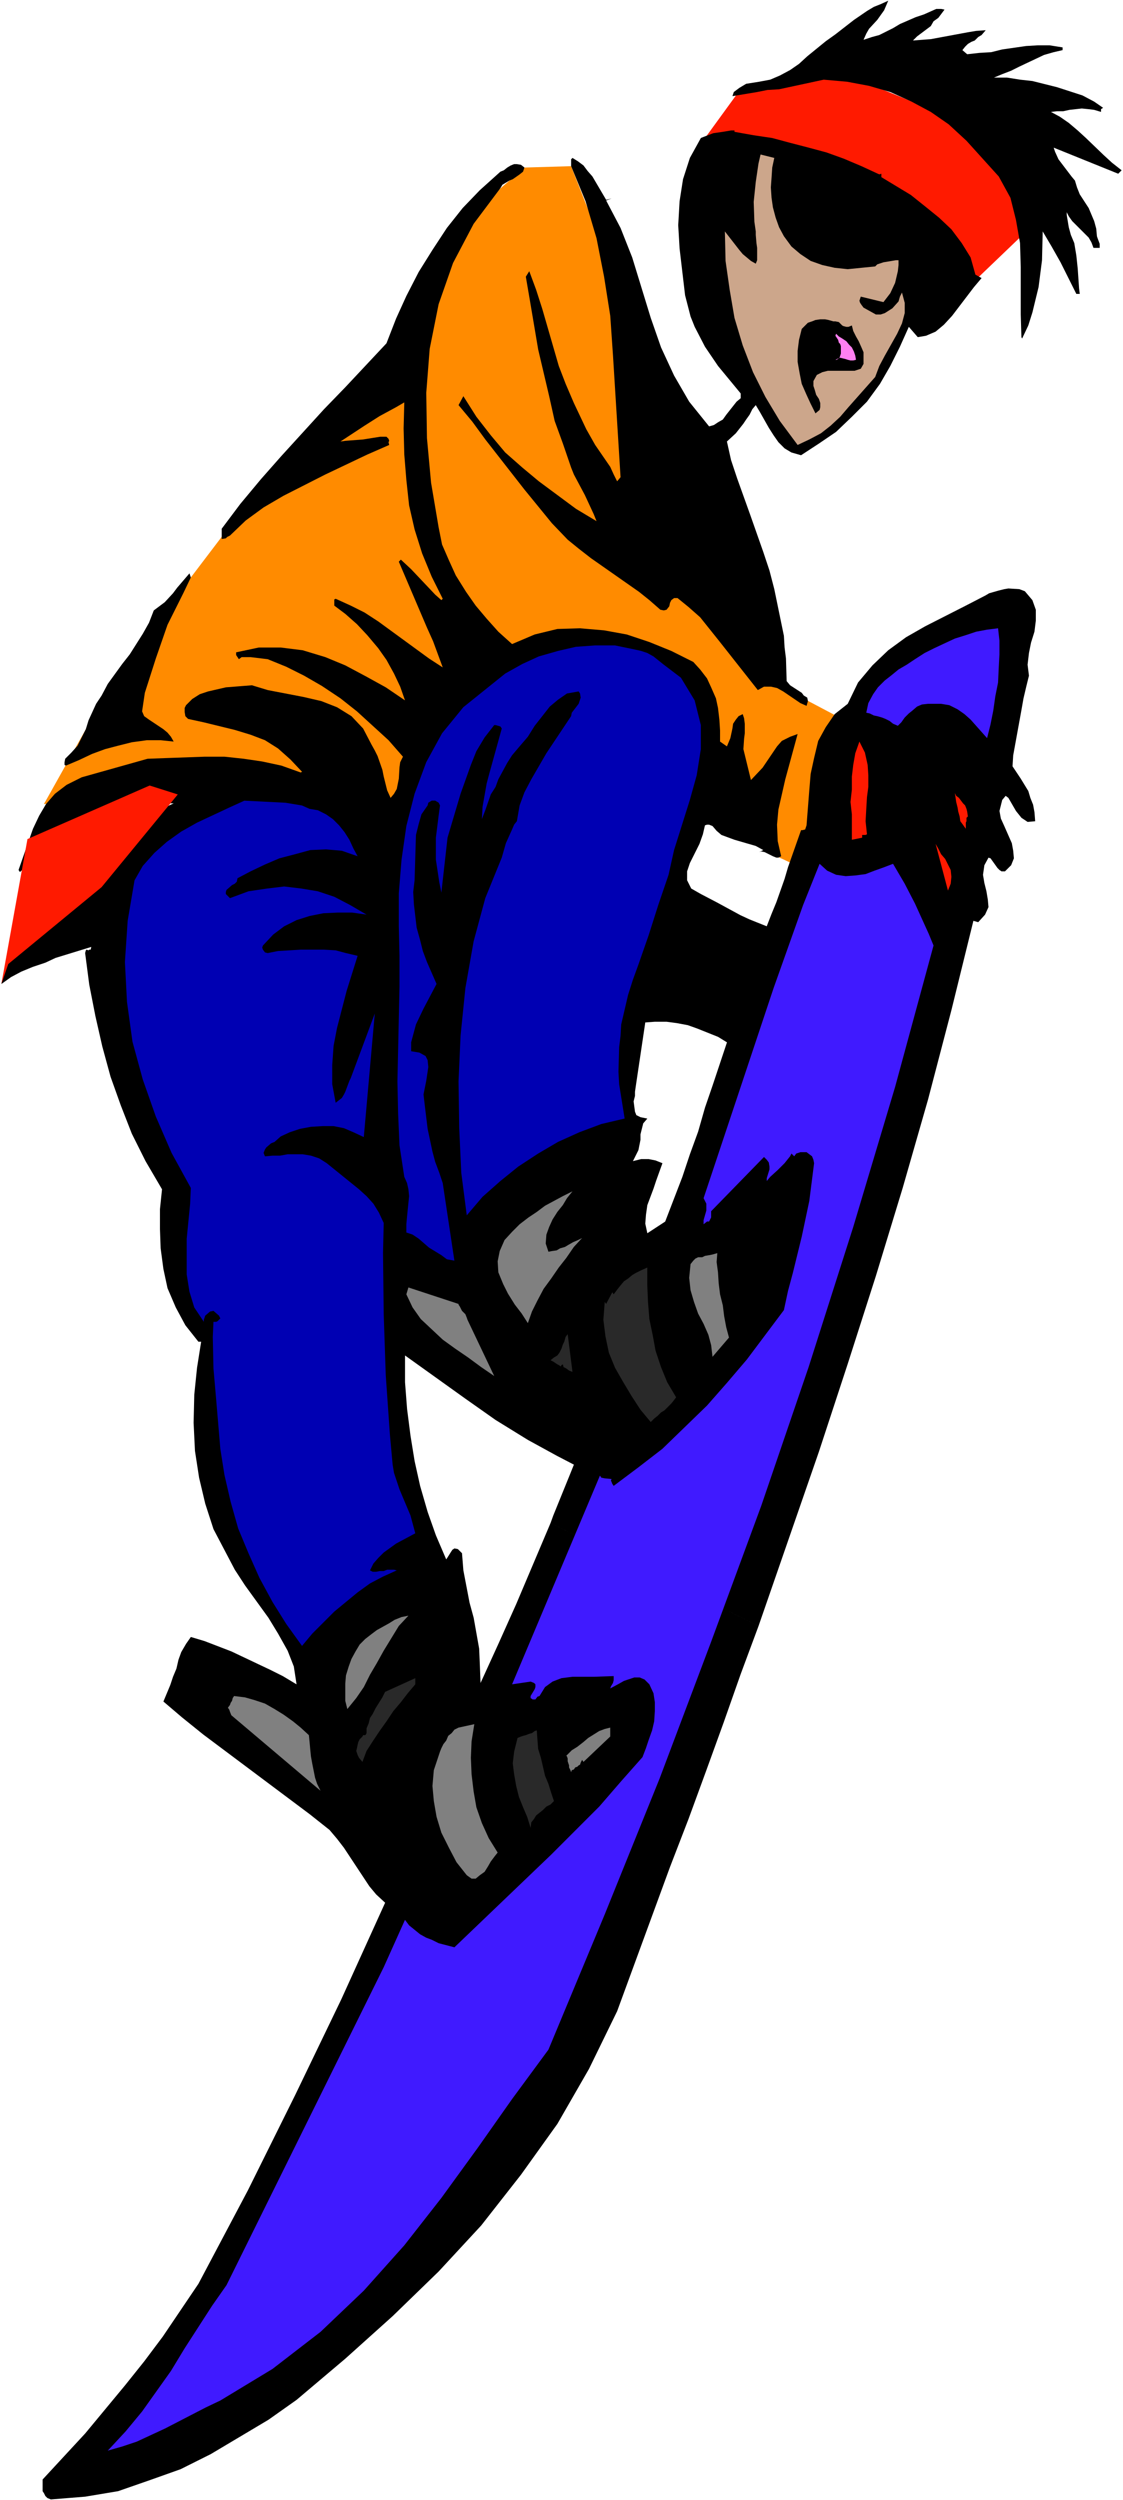 <?xml version="1.0" encoding="UTF-8" standalone="no"?>
<svg
   version="1.0"
   width="69.955mm"
   height="155.668mm"
   id="svg30"
   sodipodi:docname="Snowboarder 48.wmf"
   xmlns:inkscape="http://www.inkscape.org/namespaces/inkscape"
   xmlns:sodipodi="http://sodipodi.sourceforge.net/DTD/sodipodi-0.dtd"
   xmlns="http://www.w3.org/2000/svg"
   xmlns:svg="http://www.w3.org/2000/svg">
  <rect width="100%" height="100%" fill="#333333" stroke="none"/>
  <sodipodi:namedview
     id="namedview30"
     pagecolor="#ffffff"
     bordercolor="#000000"
     borderopacity="0.25"
     inkscape:showpageshadow="2"
     inkscape:pageopacity="0.0"
     inkscape:pagecheckerboard="0"
     inkscape:deskcolor="#d1d1d1"
     inkscape:document-units="mm" />
  <defs
     id="defs1">
    <pattern
       id="WMFhbasepattern"
       patternUnits="userSpaceOnUse"
       width="6"
       height="6"
       x="0"
       y="0" />
  </defs>
  <path
     style="fill:#ffffff;fill-opacity:1;fill-rule:evenodd;stroke:none"
     d="M 0,588.353 H 264.396 V 0 H 0 Z"
     id="path1" />
  <path
     style="fill:#ff8b00;fill-opacity:1;fill-rule:evenodd;stroke:none"
     d="M 10.343,189.223 20.848,170.479 44.928,135.898 57.21,119.739 95.027,85.805 107.472,53.325 l 16,-13.897 10.99,-0.323 15.353,39.105 1.616,48.316 27.312,30.218 10.343,7.595 8.565,4.525 -4.525,16.482 -4.04,19.068 -9.373,-4.363 -10.828,-16.805 -78.381,12.119 -38.625,-10.503 z"
     id="path2" />
  <path
     style="fill:#000000;fill-opacity:1;fill-rule:evenodd;stroke:none"
     d="m 242.255,159.006 -0.323,-2.585 0.323,-2.747 0.485,-2.424 0.808,-2.585 0.323,-2.585 v -2.585 l -0.808,-2.262 -1.778,-2.101 -1.293,-0.485 -2.586,-0.162 -0.97,0.162 -1.293,0.323 -2.263,0.646 -0.808,0.485 -4.687,2.424 -9.535,4.848 -4.525,2.585 -4.202,3.07 -3.717,3.555 -3.394,4.04 -2.424,5.009 -3.071,2.424 -2.101,3.07 -1.778,3.232 -0.97,4.04 -0.808,3.717 -0.323,3.878 -0.646,8.241 -0.323,0.97 -0.646,0.162 h -0.323 l -3.071,8.726 -0.808,2.747 -1.939,5.494 -1.131,2.747 -1.131,2.909 -4.04,-1.616 -2.101,-0.97 -5.656,-3.07 -3.717,-1.939 -2.263,-1.293 -0.97,-1.939 v -2.101 l 0.646,-1.939 2.263,-4.525 0.808,-2.262 0.485,-2.101 0.485,-0.162 h 0.485 l 0.808,0.323 0.97,1.131 1.131,0.97 3.071,1.131 5.01,1.454 1.778,0.97 -0.97,0.485 0.485,-0.162 0.808,0.162 1.939,0.97 0.808,0.323 h 0.485 l 0.646,-0.323 -0.808,-3.555 -0.162,-3.878 0.323,-3.555 1.616,-7.11 2.909,-10.665 -1.778,0.646 -1.939,0.97 -1.131,1.293 -3.394,5.009 -2.747,2.909 -1.778,-7.272 0.162,-2.424 0.162,-1.293 v -1.131 -1.131 l -0.162,-1.293 -0.323,-0.97 -0.97,0.485 -0.646,0.808 -0.646,0.97 -0.162,1.131 -0.485,2.262 -0.808,1.939 -1.616,-1.131 v -2.585 l -0.162,-2.585 -0.323,-2.747 -0.485,-2.262 -1.131,-2.585 -0.97,-2.101 -1.616,-2.101 -1.616,-1.778 -5.172,-2.585 -5.172,-2.101 -5.333,-1.778 -5.333,-0.97 -5.656,-0.485 -5.333,0.162 -5.333,1.293 -5.333,2.262 -3.232,-2.909 -2.747,-3.07 -2.586,-3.07 -2.263,-3.232 -2.424,-3.878 -1.616,-3.555 -1.616,-3.717 -0.808,-4.04 -1.778,-10.503 -0.97,-10.503 -0.162,-10.665 0.808,-10.342 2.101,-10.503 3.394,-9.695 4.848,-9.211 6.303,-8.403 0.485,-0.808 1.616,-0.97 0.808,-0.323 1.616,-1.131 0.808,-0.646 0.323,-0.97 -0.808,-0.646 -0.97,-0.162 h -0.646 l -0.808,0.323 -0.808,0.485 -0.808,0.646 -0.808,0.323 -4.848,4.363 -4.04,4.201 -3.717,4.686 -3.394,5.171 -3.232,5.171 -2.909,5.656 -2.424,5.333 -2.263,5.817 -9.697,10.342 -5.01,5.171 -10.02,10.988 -4.848,5.494 -4.848,5.817 -4.364,5.817 v 2.424 l 0.97,-0.162 0.323,-0.323 0.646,-0.323 3.717,-3.555 4.202,-3.07 4.687,-2.747 9.858,-5.009 9.858,-4.686 5.172,-2.262 -0.162,-0.646 0.162,-0.323 -0.162,-0.485 -0.485,-0.485 h -1.455 l -4.04,0.646 -4.202,0.323 -1.131,0.162 5.656,-3.717 1.778,-1.131 1.778,-1.131 3.879,-2.101 1.939,-1.131 -0.162,6.14 0.162,6.14 0.485,5.979 0.646,5.979 1.293,5.656 1.778,5.656 2.263,5.494 2.586,5.171 -0.323,0.323 -1.454,-1.293 -5.656,-5.979 -2.424,-2.262 -0.485,0.485 6.626,15.513 1.454,3.232 2.263,6.14 -3.232,-2.101 -11.959,-8.726 -3.232,-2.101 -3.232,-1.616 -3.555,-1.616 -0.323,0.162 v 0.323 0.485 0.646 l 2.586,1.939 2.747,2.424 2.424,2.585 2.586,3.07 1.939,2.747 1.778,3.232 1.455,3.07 1.131,3.232 -4.525,-3.07 -4.687,-2.585 -4.848,-2.585 -4.687,-1.939 -5.333,-1.616 -5.172,-0.646 h -5.172 l -5.333,1.131 v 0.646 l 0.323,0.485 0.323,0.485 0.646,-0.485 h 2.101 l 4.04,0.485 4.364,1.778 4.202,2.101 4.202,2.424 4.364,2.909 3.879,3.07 3.717,3.393 3.717,3.393 3.394,3.878 -0.646,1.293 -0.162,1.131 -0.162,2.747 -0.485,2.424 -0.646,1.131 -0.808,0.97 -0.808,-1.778 -0.808,-3.232 -0.323,-1.616 -1.131,-3.232 -0.646,-1.293 -0.808,-1.454 -1.939,-3.717 -2.747,-2.909 -3.394,-2.101 -3.717,-1.454 -4.202,-0.97 -8.404,-1.616 -3.717,-1.131 -6.141,0.485 -4.202,0.97 -1.939,0.646 -1.778,1.131 -1.455,1.454 -0.323,0.646 v 0.97 l 0.162,0.97 0.646,0.646 3.717,0.808 7.273,1.778 3.717,1.131 3.394,1.293 3.071,1.939 2.909,2.585 2.747,2.909 -0.323,0.162 -4.525,-1.616 -4.525,-0.97 -4.364,-0.646 -4.525,-0.485 h -4.687 l -9.05,0.323 -4.364,0.162 -15.515,4.363 -3.555,1.778 -2.747,2.101 -2.101,2.424 -1.616,2.747 -1.455,3.07 -3.394,9.695 0.323,0.485 3.717,-3.393 4.364,-3.232 4.364,-2.909 4.687,-2.424 4.687,-2.262 4.525,-1.454 5.172,-0.646 4.687,0.162 -1.778,0.808 -3.071,1.778 -1.778,0.97 -3.232,1.616 -3.232,1.616 -2.747,2.262 -5.01,4.848 -2.424,2.747 -2.424,2.585 -4.687,5.494 -2.263,2.909 -2.263,3.555 -3.555,5.333 -1.616,3.878 -0.485,2.101 2.263,-1.616 2.424,-1.293 2.747,-1.131 2.909,-0.97 2.424,-1.131 8.404,-2.585 -0.162,0.646 h -0.323 l -0.162,0.162 -0.485,-0.162 -0.162,0.162 -0.162,0.646 0.97,7.433 1.455,7.433 1.616,7.11 1.939,7.11 2.424,6.787 2.586,6.625 3.232,6.464 3.879,6.625 -0.485,4.686 v 4.686 l 0.162,4.525 0.646,4.848 0.97,4.525 1.939,4.525 2.263,4.201 3.071,3.878 h 0.646 l -0.97,6.14 -0.646,6.302 -0.162,6.625 0.323,6.625 0.97,6.302 1.455,6.14 1.939,5.979 5.01,9.534 2.424,3.717 5.495,7.595 2.263,3.717 2.263,4.04 1.455,3.717 0.646,4.201 -3.232,-1.939 -2.909,-1.454 -9.212,-4.363 -6.303,-2.424 -3.232,-0.97 -1.131,1.616 -1.131,1.939 -0.646,1.778 -0.485,2.101 -0.808,1.939 -0.646,1.939 -1.616,3.878 4.364,3.717 5.01,4.04 25.05,18.745 4.687,3.717 1.778,2.101 1.616,2.101 5.98,9.049 1.616,1.939 2.101,1.939 -10.343,22.784 -10.828,22.461 -11.151,22.461 -11.636,21.976 -8.404,12.443 -4.364,5.817 -4.525,5.656 -9.373,11.311 -10.02,10.827 v 0.485 1.293 0.97 l 0.323,0.485 0.323,0.646 0.485,0.485 0.808,0.323 8.081,-0.646 7.757,-1.293 7.434,-2.585 7.273,-2.585 7.111,-3.555 6.788,-4.04 6.788,-4.04 6.626,-4.686 11.474,-9.695 11.151,-10.019 10.828,-10.503 10.02,-10.827 9.373,-11.958 8.565,-11.958 7.434,-12.927 6.626,-13.574 12.444,-33.934 4.364,-11.311 4.202,-11.473 4.04,-11.15 4.04,-11.473 4.202,-11.311 -48.968,-24.239 -8.081,19.068 -4.202,9.372 -4.202,9.211 -0.162,-4.201 -0.162,-3.878 -1.293,-7.272 -0.97,-3.555 -1.454,-7.595 -0.323,-4.04 -0.97,-0.97 -0.808,-0.162 -0.485,0.323 -0.323,0.485 -0.808,1.293 -0.323,0.485 -2.424,-5.656 -1.939,-5.494 -1.778,-6.14 -1.293,-5.817 -0.97,-5.979 -0.808,-6.302 -0.485,-6.302 v -6.302 l 14.222,10.18 7.111,5.009 7.596,4.686 27.636,-66.091 h -0.97 l -0.646,0.162 -1.293,0.323 0.646,-1.293 0.646,-1.293 0.485,-2.424 v -1.293 l 0.646,-2.585 0.97,-1.131 -1.616,-0.323 -0.97,-0.485 -0.323,-0.808 -0.323,-2.424 0.323,-1.293 v -0.97 l 0.162,-1.131 2.263,-15.19 2.263,-0.162 h 2.747 l 2.424,0.323 2.586,0.485 2.263,0.808 2.424,0.97 2.424,0.97 2.101,1.293 -3.394,10.18 -1.778,5.171 -1.616,5.656 -1.939,5.333 -1.778,5.333 -4.04,10.503 -4.202,2.747 -0.485,-2.262 0.162,-2.101 0.323,-2.262 1.454,-3.878 0.646,-1.939 1.454,-4.04 -1.616,-0.646 -1.616,-0.323 h -0.808 l -27.636,66.091 6.788,3.717 4.04,2.101 -0.646,1.616 -4.202,10.342 -0.646,1.778 48.968,24.239 14.222,-41.044 6.788,-20.684 6.626,-20.684 6.303,-20.684 5.98,-20.845 5.495,-21.007 5.172,-21.007 1.131,0.323 1.616,-1.778 0.808,-1.778 -0.162,-1.778 -0.323,-1.939 -0.485,-1.939 -0.323,-1.939 0.323,-2.262 0.97,-1.778 0.485,0.162 1.616,2.262 0.485,0.485 0.485,0.323 h 0.808 l 1.454,-1.454 0.646,-1.616 -0.162,-1.778 -0.323,-1.778 -1.778,-4.04 -0.808,-1.778 -0.323,-1.778 0.646,-2.585 0.808,-0.97 0.646,0.485 1.778,3.07 1.293,1.616 1.454,0.97 1.778,-0.162 -0.162,-2.101 -0.323,-1.778 -0.646,-1.616 -0.485,-1.616 -1.778,-2.909 -1.939,-2.909 0.162,-2.585 0.97,-5.333 0.97,-5.332 0.485,-2.747 0.646,-2.747 z"
     id="path3" />
  <path
     style="fill:#ff1a00;fill-opacity:1;fill-rule:evenodd;stroke:none"
     d="m 0.323,231.56 6.141,-34.096 28.767,-12.604 6.626,2.101 -17.939,21.815 -21.979,18.098 z"
     id="path4" />
  <path
     style="fill:#ff1a00;fill-opacity:1;fill-rule:evenodd;stroke:none"
     d="m 165.167,33.611 9.05,-12.443 11.798,-2.747 8.889,-2.585 32.969,13.412 12.767,15.998 0.646,9.534 L 229.65,65.929 191.348,41.852 181.166,34.096 Z"
     id="path5" />
  <path
     style="fill:#000000;fill-opacity:1;fill-rule:evenodd;stroke:none"
     d="m 209.125,0.162 -0.97,2.262 -1.616,2.262 -1.939,2.101 -0.646,1.131 -0.646,1.454 1.939,-0.646 1.778,-0.485 3.232,-1.616 1.616,-0.97 3.717,-1.616 1.939,-0.646 2.909,-1.293 h 0.646 0.485 l 0.808,0.162 -1.454,1.939 -1.131,0.808 -0.646,1.131 -3.232,2.424 -0.97,0.97 4.202,-0.323 8.727,-1.616 1.939,-0.323 2.263,-0.162 -0.97,1.131 -0.808,0.485 -0.808,0.808 -0.808,0.323 -0.808,0.485 -0.646,0.646 -0.646,0.808 1.131,0.97 2.909,-0.323 2.747,-0.162 2.586,-0.646 5.656,-0.808 2.747,-0.162 h 2.747 l 3.071,0.485 v 0.646 l -2.101,0.485 -2.263,0.646 -5.818,2.747 -1.939,0.97 -2.101,0.808 -1.939,0.808 h 3.071 l 3.071,0.485 2.909,0.323 5.818,1.454 5.98,1.939 2.747,1.454 2.101,1.454 -0.485,0.323 v 0.646 l -1.616,-0.485 -1.293,-0.162 -1.616,-0.162 -2.909,0.323 -1.454,0.323 h -1.454 l -1.454,0.162 2.101,1.131 2.101,1.454 2.101,1.778 1.939,1.778 4.202,4.04 1.939,1.778 2.263,1.778 -0.808,0.808 -15.191,-6.14 0.323,0.97 0.808,1.778 3.071,4.04 0.808,0.97 0.485,1.616 0.646,1.616 2.101,3.232 1.293,3.07 0.485,1.778 0.162,1.778 0.162,0.485 0.485,1.293 v 0.97 h -1.455 l -0.485,-1.293 -0.646,-1.131 -3.879,-3.878 -0.808,-1.131 -0.485,-0.97 v 0.646 l 0.485,2.909 0.485,1.778 0.808,1.939 0.485,2.909 0.323,3.07 0.323,4.686 0.162,1.293 h -0.808 l -3.717,-7.433 -2.101,-3.717 -2.101,-3.555 -0.162,6.787 -0.808,6.302 -1.454,5.979 -0.97,3.07 -1.454,3.07 -0.162,-0.323 -0.162,-5.333 v -5.656 -5.494 l -0.162,-5.656 -0.97,-5.494 -1.293,-5.171 -2.747,-5.009 -7.596,-8.403 -4.202,-3.878 -4.202,-2.909 -4.525,-2.424 -5.01,-2.262 -5.01,-1.454 -5.172,-0.97 -5.495,-0.485 -10.505,2.262 -2.747,0.162 -2.424,0.485 -2.909,0.485 -2.909,0.485 0.323,-0.97 0.646,-0.485 0.646,-0.485 1.616,-0.97 3.071,-0.485 2.586,-0.485 2.263,-0.97 2.424,-1.293 2.101,-1.454 1.939,-1.778 4.364,-3.555 2.263,-1.616 4.364,-3.393 3.071,-2.101 1.616,-0.97 1.616,-0.646 z"
     id="path6" />
  <path
     style="fill:#000000;fill-opacity:1;fill-rule:evenodd;stroke:none"
     d="m 172.924,31.025 4.525,0.808 4.364,0.646 4.202,1.131 4.364,1.131 4.202,1.131 4.04,1.454 4.202,1.778 4.202,1.939 0.485,-0.162 v 0.808 l 6.949,4.201 3.232,2.585 3.394,2.747 2.909,2.747 2.424,3.232 2.101,3.393 1.131,4.04 1.454,0.808 -1.778,2.101 -5.172,6.787 -1.939,2.101 -1.939,1.616 -2.263,0.97 -1.939,0.323 -2.101,-2.424 -2.101,4.686 -2.263,4.525 -2.424,4.201 -3.071,4.201 -3.555,3.555 -3.717,3.555 -4.04,2.747 -4.202,2.747 -2.263,-0.646 -1.616,-0.97 -1.454,-1.454 -1.131,-1.616 -1.131,-1.778 -2.101,-3.717 -0.97,-1.616 -0.808,0.97 -0.646,1.293 -0.808,1.131 -0.646,0.97 -1.778,2.262 -2.101,1.939 0.97,4.363 1.455,4.363 3.071,8.564 3.071,8.726 1.454,4.363 1.131,4.363 2.263,10.988 0.162,2.747 0.323,2.585 0.162,5.333 0.808,0.97 2.747,1.778 0.485,0.646 0.808,0.485 0.162,0.808 -0.323,1.131 -1.454,-0.646 -4.04,-2.747 -1.454,-0.808 -1.454,-0.323 h -1.616 l -1.454,0.808 -9.05,-11.473 -4.525,-5.656 -2.747,-2.424 -2.586,-2.101 h -0.808 l -0.646,0.485 -0.323,0.646 -0.162,0.808 -0.646,0.808 -0.646,0.162 -0.808,-0.162 -2.586,-2.262 -2.424,-1.939 -11.313,-7.918 -2.909,-2.262 -2.586,-2.101 -3.717,-3.878 -6.464,-7.918 -9.212,-11.796 -3.071,-4.201 -3.232,-3.878 1.131,-2.101 3.071,4.848 3.394,4.363 3.394,4.04 4.04,3.555 3.879,3.232 4.364,3.232 4.364,3.232 4.848,2.909 -0.646,-1.616 -2.101,-4.525 -2.586,-4.848 -0.646,-1.616 -1.939,-5.656 -1.939,-5.333 -1.293,-5.817 -2.586,-10.988 -1.939,-11.473 -0.97,-5.656 0.808,-1.293 1.616,4.363 1.454,4.525 3.879,13.412 1.616,4.201 1.939,4.525 2.909,6.14 2.101,3.717 3.555,5.171 0.808,1.778 0.808,1.616 0.808,-0.97 -1.778,-28.602 -0.646,-9.372 -1.454,-9.211 -1.778,-9.049 -2.586,-8.726 -3.394,-8.241 v -1.131 -0.485 l 0.323,-0.323 1.293,0.808 1.293,0.97 0.97,1.293 1.131,1.293 3.232,5.494 1.293,-0.323 -1.293,0.485 3.394,6.464 2.747,6.948 4.364,14.22 2.424,6.948 3.071,6.625 3.555,6.14 4.687,5.817 1.131,-0.323 0.97,-0.646 1.131,-0.646 0.808,-1.131 2.424,-3.07 0.97,-0.808 v -1.131 l -5.333,-6.464 -3.071,-4.525 -2.424,-4.686 -0.97,-2.424 -1.293,-5.009 -0.646,-5.494 -0.646,-5.494 -0.323,-5.494 0.323,-5.656 0.808,-5.171 1.616,-5.009 2.586,-4.686 0.808,-0.323 2.101,-0.808 1.131,-0.162 1.131,-0.162 0.97,-0.162 0.97,-0.162 h 0.808 z"
     id="path7" />
  <path
     style="fill:#cca68b;fill-opacity:1;fill-rule:evenodd;stroke:none"
     d="m 182.298,37.166 -0.485,2.262 -0.162,2.424 -0.162,2.262 0.162,2.424 0.323,2.262 0.646,2.424 0.808,2.262 1.131,2.101 1.778,2.424 2.101,1.778 2.424,1.616 2.747,0.97 2.909,0.646 3.071,0.323 3.232,-0.323 3.232,-0.323 0.485,-0.485 1.455,-0.485 2.909,-0.485 h 0.646 v 1.131 l -0.162,1.454 -0.646,2.747 -1.131,2.424 -1.616,2.101 -5.333,-1.293 -0.323,0.97 0.162,0.485 0.323,0.485 0.485,0.646 2.909,1.616 h 1.131 l 0.97,-0.323 1.778,-1.131 1.454,-1.616 0.323,-1.131 0.485,-0.97 0.646,2.424 v 2.424 l -0.646,2.424 -1.131,2.424 -2.909,5.171 -1.293,2.424 -0.97,2.585 -6.303,7.11 -1.939,2.262 -2.263,2.101 -2.263,1.778 -2.747,1.454 -2.747,1.293 -4.202,-5.656 -3.394,-5.656 -2.909,-5.817 -2.424,-6.302 -1.939,-6.464 -1.131,-6.625 -0.97,-6.787 -0.162,-6.948 3.394,4.363 0.808,0.97 0.97,0.808 0.97,0.808 1.131,0.646 0.323,-0.808 v -0.97 -1.939 l -0.162,-1.131 -0.162,-1.939 v -0.808 l -0.323,-2.262 -0.162,-4.686 0.485,-4.686 0.646,-4.363 0.485,-2.101 z"
     id="path8" />
  <path
     style="fill:#000000;fill-opacity:1;fill-rule:evenodd;stroke:none"
     d="m 200.56,76.594 0.323,1.293 0.646,1.293 0.646,1.131 0.646,1.454 0.485,1.131 v 1.454 1.293 l -0.646,1.131 -1.454,0.485 h -1.454 -1.616 -1.616 -1.616 l -1.293,0.323 -1.293,0.646 -0.808,1.454 v 1.131 l 0.323,0.97 0.323,1.131 0.646,0.97 0.323,0.97 v 0.97 l -0.162,0.646 -0.97,0.808 -1.131,-2.262 -0.97,-2.101 -1.131,-2.585 -0.485,-2.424 -0.485,-2.747 v -2.585 l 0.323,-2.585 0.646,-2.585 0.808,-0.808 0.646,-0.646 0.97,-0.323 0.808,-0.323 1.131,-0.162 h 1.131 l 0.808,0.162 1.131,0.323 h 0.485 l 0.808,0.162 0.323,0.323 0.485,0.485 0.323,0.162 0.646,0.162 h 0.485 z"
     id="path9" />
  <path
     style="fill:#ff80f1;fill-opacity:1;fill-rule:evenodd;stroke:none"
     d="m 201.529,84.674 -0.646,0.162 h -0.646 l -0.646,-0.162 -0.485,-0.162 -0.646,-0.162 -0.646,-0.162 -0.485,0.162 -0.646,0.323 h 0.323 l 0.646,-0.485 0.323,-0.97 v -0.646 -0.485 -0.646 l -0.162,-0.485 -0.323,-0.323 -0.162,-0.646 -0.323,-0.485 -0.323,-0.485 0.162,-0.485 0.646,0.646 0.808,0.485 0.97,0.646 0.646,0.808 0.646,0.646 0.485,0.97 0.323,0.97 z"
     id="path10" />
  <path
     style="fill:#000000;fill-opacity:1;fill-rule:evenodd;stroke:none"
     d="m 44.928,135.898 -1.778,3.717 -3.717,7.433 -2.747,7.918 -1.293,4.04 -1.293,4.04 -0.646,4.363 0.485,1.131 1.131,0.808 3.394,2.262 0.97,0.808 0.808,0.97 0.646,1.131 -3.071,-0.323 h -3.232 l -3.555,0.485 -3.232,0.808 -3.071,0.808 -3.071,1.131 -3.071,1.454 -3.071,1.293 -0.323,-0.162 v -0.646 l 0.162,-0.808 1.455,-1.454 1.455,-1.616 0.97,-1.939 0.97,-1.939 0.646,-2.101 1.778,-3.878 1.293,-1.939 1.455,-2.747 3.394,-4.686 1.778,-2.262 3.071,-4.848 1.455,-2.585 1.131,-2.909 2.586,-1.939 1.939,-2.101 0.97,-1.293 1.939,-2.262 0.97,-1.131 z"
     id="path11" />
  <path
     style="fill:#401aff;fill-opacity:1;fill-rule:evenodd;stroke:none"
     d="m 234.983,147.856 0.323,2.909 v 3.232 l -0.162,3.07 -0.162,3.555 -0.646,3.232 -0.485,3.393 -0.646,3.232 -0.808,3.232 -1.293,-1.454 -1.293,-1.454 -1.293,-1.454 -1.454,-1.293 -1.616,-1.131 -1.939,-0.97 -1.939,-0.323 h -1.778 -1.293 l -1.454,0.162 -1.131,0.485 -1.131,0.97 -0.808,0.646 -0.97,0.97 -0.808,1.131 -0.808,0.808 -1.131,-0.485 -0.808,-0.646 -0.97,-0.485 -0.808,-0.323 -1.131,-0.323 -0.808,-0.162 -0.97,-0.485 -0.808,-0.162 0.485,-2.262 1.131,-2.101 1.131,-1.616 1.616,-1.616 1.454,-1.131 1.778,-1.454 1.939,-1.131 1.939,-1.293 2.263,-1.454 2.263,-1.131 2.424,-1.131 2.424,-1.131 2.586,-0.808 2.424,-0.808 2.586,-0.485 z"
     id="path12" />
  <path
     style="fill:#0000b3;fill-opacity:1;fill-rule:evenodd;stroke:none"
     d="m 160.318,159.49 3.232,5.333 1.454,5.817 v 5.656 l -0.97,6.14 -1.616,5.817 -3.717,11.796 -1.293,5.817 -2.424,7.11 -2.263,7.11 -2.424,6.948 -1.293,3.555 -1.131,3.555 -1.616,6.948 -0.162,2.747 -0.323,2.585 -0.162,5.817 0.162,2.909 1.293,8.08 -5.495,1.293 -5.172,1.939 -5.01,2.262 -4.687,2.747 -4.687,3.07 -4.202,3.393 -4.202,3.717 -3.717,4.363 -1.293,-10.019 -0.485,-10.503 -0.162,-10.988 0.485,-10.827 1.131,-11.15 1.939,-10.988 2.747,-10.18 3.879,-9.534 0.97,-3.393 1.454,-3.232 0.485,-1.131 0.646,-0.808 0.646,-3.717 1.131,-3.07 1.616,-3.07 3.555,-6.14 1.939,-2.909 3.879,-5.817 0.162,-0.808 1.616,-2.101 0.485,-1.454 -0.162,-0.97 -0.323,-0.485 -2.747,0.485 -2.101,1.454 -1.939,1.616 -3.555,4.525 -1.616,2.585 -1.939,2.262 -1.778,2.101 -1.131,1.778 -2.101,3.878 -0.646,1.778 -1.131,1.778 -1.293,3.717 -0.808,2.101 0.162,-2.909 0.97,-5.494 0.646,-2.424 2.909,-10.503 -0.323,-0.485 -1.131,-0.323 h -0.323 l -2.263,2.909 -1.939,3.232 -1.293,3.232 -2.424,6.787 -3.071,10.342 -1.454,12.927 -0.485,-2.424 -0.808,-5.333 v -5.171 l 0.646,-5.171 0.323,-2.424 -0.323,-0.646 -0.808,-0.485 h -0.808 l -0.808,0.485 -0.162,0.646 -1.454,2.101 -0.646,2.262 -0.646,2.585 -0.162,5.333 -0.162,5.332 -0.323,2.747 0.162,2.909 0.646,5.494 0.808,2.909 0.646,2.585 0.97,2.585 1.131,2.585 1.131,2.585 -3.071,5.817 -1.778,3.717 -1.131,4.201 v 2.101 l 1.939,0.323 1.455,0.808 0.485,0.97 0.162,1.616 -0.485,3.232 -0.323,1.616 -0.323,1.616 0.323,2.747 0.646,5.333 1.131,5.332 0.646,2.424 0.97,2.585 0.808,2.424 2.747,18.26 -1.778,-0.323 -1.293,-0.97 -2.909,-1.778 -2.424,-2.101 -1.455,-0.97 -1.455,-0.485 v -1.939 l 0.162,-1.778 0.162,-1.616 0.162,-1.616 0.162,-1.616 -0.162,-1.616 -0.323,-1.454 -0.646,-1.454 -1.131,-7.433 -0.323,-7.433 -0.162,-7.595 0.485,-22.3 v -7.272 l -0.162,-6.948 v -7.756 l 0.646,-7.918 1.131,-7.918 1.939,-7.595 2.747,-7.433 3.717,-6.787 5.01,-6.14 9.858,-7.918 4.04,-2.262 3.879,-1.778 4.525,-1.293 4.202,-0.97 4.525,-0.323 h 4.687 l 4.687,0.97 1.454,0.323 1.454,0.485 1.454,0.808 2.424,1.939 z"
     id="path13" />
  <path
     style="fill:#ff1a00;fill-opacity:1;fill-rule:evenodd;stroke:none"
     d="m 204.115,196.333 -0.323,0.162 h -0.485 -0.323 v 0.323 0.162 0.485 -0.323 l -2.424,0.485 v -3.07 -2.909 l -0.323,-2.909 0.323,-2.909 v -3.07 l 0.323,-2.747 0.485,-2.747 0.97,-2.747 1.293,2.585 0.646,2.909 0.162,2.424 v 2.747 l -0.323,2.424 -0.162,2.747 -0.162,2.909 z"
     id="path14" />
  <path
     style="fill:#ff1a00;fill-opacity:1;fill-rule:evenodd;stroke:none"
     d="m 227.872,192.132 -0.323,0.323 v 0.808 l -0.162,0.323 v 0.323 0.485 0.646 l -0.808,-1.131 -0.485,-0.646 -0.162,-1.131 -0.323,-1.131 -0.162,-0.97 -0.323,-1.293 -0.162,-1.131 -0.162,-0.97 0.323,0.646 0.646,0.485 0.485,0.646 0.485,0.646 0.485,0.485 0.323,0.808 0.162,0.646 z"
     id="path15" />
  <path
     style="fill:#0000b3;fill-opacity:1;fill-rule:evenodd;stroke:none"
     d="m 72.887,190.354 1.939,0.323 1.939,0.97 1.616,1.131 1.455,1.454 1.293,1.616 1.131,1.778 0.97,2.101 0.97,1.778 -3.717,-1.293 -3.717,-0.323 -3.717,0.162 -3.555,0.97 -3.717,0.97 -3.394,1.454 -3.394,1.616 -3.071,1.616 -0.162,0.808 -0.485,0.485 -0.646,0.323 -1.293,1.131 -0.162,0.485 v 0.485 l 0.97,0.97 4.364,-1.616 4.364,-0.646 4.04,-0.485 4.04,0.485 3.879,0.646 3.879,1.293 3.717,1.939 3.879,2.262 -3.394,-0.485 h -3.394 l -3.394,0.162 -3.232,0.646 -3.071,0.97 -2.909,1.454 -2.586,1.939 -2.424,2.585 -0.162,0.485 0.162,0.485 0.485,0.646 0.646,0.162 2.424,-0.485 2.747,-0.162 2.586,-0.162 h 5.495 l 2.747,0.162 2.424,0.646 2.747,0.646 -2.586,8.241 -1.131,4.363 -1.131,4.363 -0.808,4.201 -0.323,4.525 v 4.525 l 0.808,4.363 1.455,-1.131 0.485,-0.808 0.323,-0.646 0.97,-2.585 0.323,-0.646 5.656,-15.19 -2.586,29.086 -2.424,-1.131 -2.263,-0.97 -2.424,-0.485 h -2.586 l -2.747,0.162 -2.586,0.485 -2.424,0.808 -2.101,0.97 -1.455,1.293 -0.808,0.323 -1.131,0.97 -0.323,0.485 -0.323,0.808 0.323,0.808 1.778,-0.162 h 1.778 l 1.778,-0.323 h 3.555 l 1.939,0.323 1.939,0.646 1.778,1.131 7.596,6.14 1.778,1.616 1.616,1.778 1.293,2.101 1.131,2.424 -0.162,7.11 0.162,14.382 0.485,14.382 0.97,13.897 0.646,7.11 0.323,1.939 0.646,1.939 0.646,1.939 2.586,6.14 1.131,4.201 -4.525,2.424 -2.909,2.101 -1.293,1.293 -1.131,1.293 -0.808,1.616 0.646,0.323 h 0.808 l 0.808,-0.162 h 0.97 l 0.808,-0.323 h 0.97 0.646 l 0.646,0.162 -3.232,1.454 -3.071,1.616 -2.909,2.101 -5.495,4.525 -5.172,5.171 -2.424,2.909 -3.717,-5.171 -3.232,-5.171 -3.071,-5.656 -2.586,-5.817 -2.424,-5.817 -1.778,-6.302 -1.455,-6.302 -0.97,-6.14 -0.97,-11.473 -0.646,-7.433 -0.162,-7.433 0.162,-3.555 h 0.646 l 0.323,-0.162 0.646,-0.646 -0.323,-0.646 -1.293,-1.131 -0.808,0.162 -1.131,0.97 -0.323,0.97 v 0.485 l -2.263,-3.393 -1.131,-3.717 -0.646,-4.04 v -4.04 -4.363 l 0.808,-8.241 0.162,-3.717 -4.525,-8.241 -3.717,-8.564 -3.071,-8.726 -2.424,-8.888 -1.293,-9.372 -0.485,-9.372 0.646,-9.695 1.616,-9.534 1.939,-3.393 2.747,-3.07 2.909,-2.585 3.394,-2.424 3.717,-2.101 7.596,-3.555 3.555,-1.616 9.697,0.485 3.879,0.646 z"
     id="path16" />
  <path
     style="fill:#ff1a00;fill-opacity:1;fill-rule:evenodd;stroke:none"
     d="m 223.185,209.584 -2.909,-10.988 0.646,1.131 0.646,1.293 0.97,1.131 0.646,1.293 0.646,1.293 0.162,1.616 -0.162,1.616 z"
     id="path17" />
  <path
     style="fill:#401aff;fill-opacity:1;fill-rule:evenodd;stroke:none"
     d="m 210.256,203.282 2.747,4.686 2.424,4.686 3.232,7.11 1.131,2.747 -9.05,33.288 -9.858,32.965 -10.505,32.965 -11.151,32.641 -11.798,31.995 -12.121,32.157 -12.929,31.995 -13.252,31.833 -8.565,11.635 -8.081,11.473 -8.565,11.796 -8.727,11.15 -9.535,10.665 -10.182,9.695 -11.313,8.726 -12.282,7.433 -3.394,1.616 -9.697,5.009 -6.626,3.07 -3.394,1.131 -3.394,0.97 4.202,-4.525 3.879,-4.686 6.788,-9.534 3.232,-5.333 6.464,-10.019 3.394,-4.848 37.009,-74.817 5.01,-11.15 0.97,1.293 2.586,2.101 1.455,0.808 1.293,0.485 1.616,0.808 3.717,0.97 22.787,-21.815 11.313,-11.311 5.172,-5.979 5.01,-5.656 0.808,-2.101 0.646,-1.939 0.808,-2.262 0.485,-2.101 0.162,-2.424 v -2.101 l -0.323,-2.101 -0.97,-2.101 -1.131,-1.131 -1.131,-0.485 h -1.293 l -2.424,0.808 -1.131,0.646 -2.101,1.131 0.162,-0.485 0.485,-0.808 0.162,-0.646 v -0.97 l -4.687,0.162 h -2.424 -2.586 l -2.586,0.323 -2.101,0.808 -1.778,1.293 -1.293,2.101 -0.485,0.162 -0.485,0.646 h -0.646 l -0.485,-0.323 v -0.485 l 0.97,-1.616 0.162,-0.485 v -0.646 l -0.323,-0.323 -0.808,-0.323 -4.364,0.646 20.686,-49.124 0.323,0.485 0.808,0.162 1.616,0.162 -0.162,0.323 0.323,0.808 0.323,0.485 5.818,-4.363 5.656,-4.363 5.172,-5.009 5.333,-5.171 4.687,-5.333 4.687,-5.494 4.364,-5.817 4.364,-5.817 0.97,-4.525 1.131,-4.201 2.101,-8.564 1.778,-8.403 1.131,-8.888 -0.162,-0.808 -0.323,-0.808 -1.293,-0.97 h -0.808 -0.646 l -0.97,0.323 -0.485,0.646 -0.646,-0.646 -0.323,0.646 -0.646,0.808 -0.646,0.808 -0.808,0.808 -0.808,0.808 -1.778,1.616 -0.808,0.97 v -0.646 l 0.646,-2.101 v -0.646 l -0.162,-0.97 -0.485,-0.646 -0.646,-0.646 -12.444,12.766 v 0.162 1.293 l -0.323,0.646 -0.162,0.323 h -0.485 l -0.808,0.646 v -0.97 l 0.646,-2.262 v -1.616 l -0.323,-0.646 -0.323,-0.646 6.626,-19.876 9.858,-29.571 6.949,-19.553 3.879,-9.695 1.778,1.616 2.101,0.97 2.263,0.323 2.263,-0.162 2.424,-0.323 2.101,-0.808 2.263,-0.808 z"
     id="path18" />
  <path
     style="fill:#808080;fill-opacity:1;fill-rule:evenodd;stroke:none"
     d="m 129.127,294.581 0.808,-0.162 1.131,-0.162 0.808,-0.485 1.131,-0.323 0.808,-0.485 1.131,-0.646 1.131,-0.485 0.97,-0.485 -1.939,2.101 -1.778,2.585 -1.778,2.262 -1.778,2.585 -1.778,2.424 -1.454,2.747 -1.293,2.585 -0.97,2.747 -1.454,-2.262 -1.616,-2.101 -1.616,-2.585 -1.131,-2.262 -1.131,-2.747 -0.162,-2.585 0.485,-2.424 1.131,-2.585 1.778,-1.939 1.778,-1.778 2.101,-1.616 1.939,-1.293 1.939,-1.454 2.101,-1.131 2.101,-1.131 2.263,-1.131 -1.293,1.616 -0.97,1.616 -1.293,1.616 -1.131,1.778 -0.808,1.778 -0.646,1.778 -0.162,2.101 z"
     id="path19" />
  <path
     style="fill:#808080;fill-opacity:1;fill-rule:evenodd;stroke:none"
     d="m 171.631,314.779 -3.879,4.525 -0.323,-2.747 -0.646,-2.424 -1.131,-2.585 -1.293,-2.424 -0.97,-2.747 -0.808,-2.747 -0.323,-2.909 0.323,-3.232 0.646,-0.808 0.485,-0.485 0.646,-0.323 h 0.97 l 0.646,-0.323 0.97,-0.162 0.808,-0.162 1.131,-0.323 -0.162,2.101 0.323,2.424 0.162,2.585 0.323,2.585 0.646,2.585 0.323,2.585 0.485,2.585 z"
     id="path20" />
  <path
     style="fill:#292929;fill-opacity:1;fill-rule:evenodd;stroke:none"
     d="m 159.187,328.838 -0.485,0.646 -0.646,0.808 -0.646,0.646 -0.97,0.97 -0.808,0.485 -0.808,0.808 -0.808,0.646 -0.808,0.808 -2.424,-2.909 -2.101,-3.232 -1.939,-3.232 -1.939,-3.393 -1.454,-3.555 -0.808,-3.878 -0.485,-3.878 0.323,-4.201 0.323,0.485 1.454,-2.747 0.323,0.485 0.97,-1.293 0.646,-0.808 0.808,-0.97 0.97,-0.646 0.97,-0.808 0.808,-0.485 1.293,-0.646 1.454,-0.646 v 4.201 l 0.162,3.878 0.323,4.04 0.808,3.878 0.646,3.555 1.293,3.878 1.455,3.555 z"
     id="path21" />
  <path
     style="fill:#808080;fill-opacity:1;fill-rule:evenodd;stroke:none"
     d="m 107.956,306.862 v 0.162 l 0.323,0.485 0.162,0.323 0.323,0.646 0.323,0.323 0.485,0.485 0.323,0.808 0.162,0.485 6.303,13.25 -3.071,-2.101 -3.071,-2.262 -3.071,-2.101 -2.909,-2.101 -2.586,-2.424 -2.586,-2.424 -1.939,-2.747 -1.455,-3.07 0.485,-1.616 z"
     id="path22" />
  <path
     style="fill:#292929;fill-opacity:1;fill-rule:evenodd;stroke:none"
     d="m 134.784,322.859 -0.808,-0.323 -0.646,-0.485 -0.646,-0.323 -0.162,-0.646 -0.323,0.162 -0.162,0.323 -0.485,-0.323 -0.323,-0.162 -0.97,-0.646 -0.646,-0.323 0.808,-0.646 0.808,-0.485 0.485,-0.646 0.485,-0.97 0.323,-0.97 0.323,-0.646 0.323,-1.131 0.485,-0.646 z"
     id="path23" />
  <path
     style="fill:#808080;fill-opacity:1;fill-rule:evenodd;stroke:none"
     d="m 81.775,402.2 -0.485,-1.939 v -2.101 -1.939 l 0.162,-1.939 0.646,-2.101 0.646,-1.778 0.97,-1.778 0.97,-1.616 1.293,-1.293 1.455,-1.131 1.293,-0.97 1.455,-0.808 1.455,-0.808 1.293,-0.808 1.616,-0.646 1.616,-0.323 -2.263,2.424 -1.778,2.909 -1.778,2.909 -1.616,2.909 -1.616,2.747 -1.455,2.909 -1.778,2.585 z"
     id="path24" />
  <path
     style="fill:#292929;fill-opacity:1;fill-rule:evenodd;stroke:none"
     d="m 97.775,396.383 -1.778,2.101 -1.616,2.101 -1.778,2.101 -1.616,2.424 -1.616,2.262 -1.616,2.424 -1.455,2.262 -0.97,2.585 -0.808,-0.97 -0.323,-0.646 -0.323,-0.97 0.162,-0.646 0.162,-0.808 0.162,-0.646 0.323,-0.646 0.646,-0.646 0.162,-0.323 h 0.485 l 0.162,-0.162 0.162,-0.323 v -1.131 l 0.485,-1.131 0.323,-1.293 0.646,-0.97 0.646,-1.293 0.808,-1.293 0.808,-1.293 0.646,-1.293 7.111,-3.232 z"
     id="path25" />
  <path
     style="fill:#808080;fill-opacity:1;fill-rule:evenodd;stroke:none"
     d="m 72.725,408.341 0.162,1.616 0.162,1.778 0.162,1.616 0.323,1.778 0.323,1.616 0.323,1.616 0.485,1.454 0.808,1.616 -21.009,-17.775 -0.323,-0.808 -0.162,-0.485 -0.323,-0.485 0.485,-0.646 0.162,-0.485 0.323,-0.485 0.162,-0.646 0.323,-0.485 2.586,0.323 2.263,0.646 2.424,0.808 2.263,1.293 2.101,1.293 2.263,1.616 1.778,1.454 z"
     id="path26" />
  <path
     style="fill:#ffffff;fill-opacity:1;fill-rule:evenodd;stroke:none"
     d="m 145.289,405.271 -0.808,1.293 z"
     id="path27" />
  <path
     style="fill:#808080;fill-opacity:1;fill-rule:evenodd;stroke:none"
     d="m 117.168,435.973 -0.646,0.808 -0.97,1.293 -0.646,1.131 -0.808,1.293 -1.131,0.808 -0.97,0.808 h -0.97 l -1.131,-0.808 -2.424,-3.07 -1.778,-3.393 -1.778,-3.555 -1.131,-3.717 -0.646,-3.717 -0.323,-3.555 0.323,-3.717 1.131,-3.393 0.323,-0.97 0.323,-0.808 0.485,-0.97 0.646,-0.808 0.485,-1.131 0.808,-0.646 0.646,-0.808 0.97,-0.485 3.717,-0.808 -0.646,4.04 -0.162,3.878 0.162,3.878 0.485,4.04 0.646,3.717 1.293,3.717 1.616,3.555 z"
     id="path28" />
  <path
     style="fill:#808080;fill-opacity:1;fill-rule:evenodd;stroke:none"
     d="m 143.672,408.664 -6.303,5.979 -0.323,-0.485 -0.323,0.646 -0.162,0.485 -0.323,0.162 -0.323,0.323 -0.485,0.162 -0.323,0.485 -0.485,0.162 -0.162,0.485 -0.162,-0.485 -0.323,-0.646 v -0.485 l -0.162,-0.485 -0.162,-0.485 v -0.646 l -0.162,-0.485 -0.162,-0.162 1.293,-1.293 1.293,-0.808 1.454,-1.131 1.131,-0.97 1.293,-0.808 1.293,-0.808 1.293,-0.485 1.293,-0.323 z"
     id="path29" />
  <path
     style="fill:#292929;fill-opacity:1;fill-rule:evenodd;stroke:none"
     d="m 130.42,423.853 -0.808,0.808 -0.97,0.485 -0.808,0.808 -0.808,0.646 -0.808,0.646 -0.485,0.808 -0.646,0.808 -0.162,1.293 -0.808,-2.585 -0.97,-2.262 -0.97,-2.424 -0.646,-2.585 -0.485,-2.747 -0.323,-2.585 0.323,-2.747 0.646,-2.585 0.162,-0.646 0.808,-0.323 0.485,-0.162 0.646,-0.162 0.808,-0.323 0.646,-0.162 0.646,-0.485 0.485,-0.162 0.162,2.262 0.162,2.101 0.646,2.101 0.485,2.101 0.485,2.101 0.808,1.939 0.646,2.101 z"
     id="path30" />
</svg>
